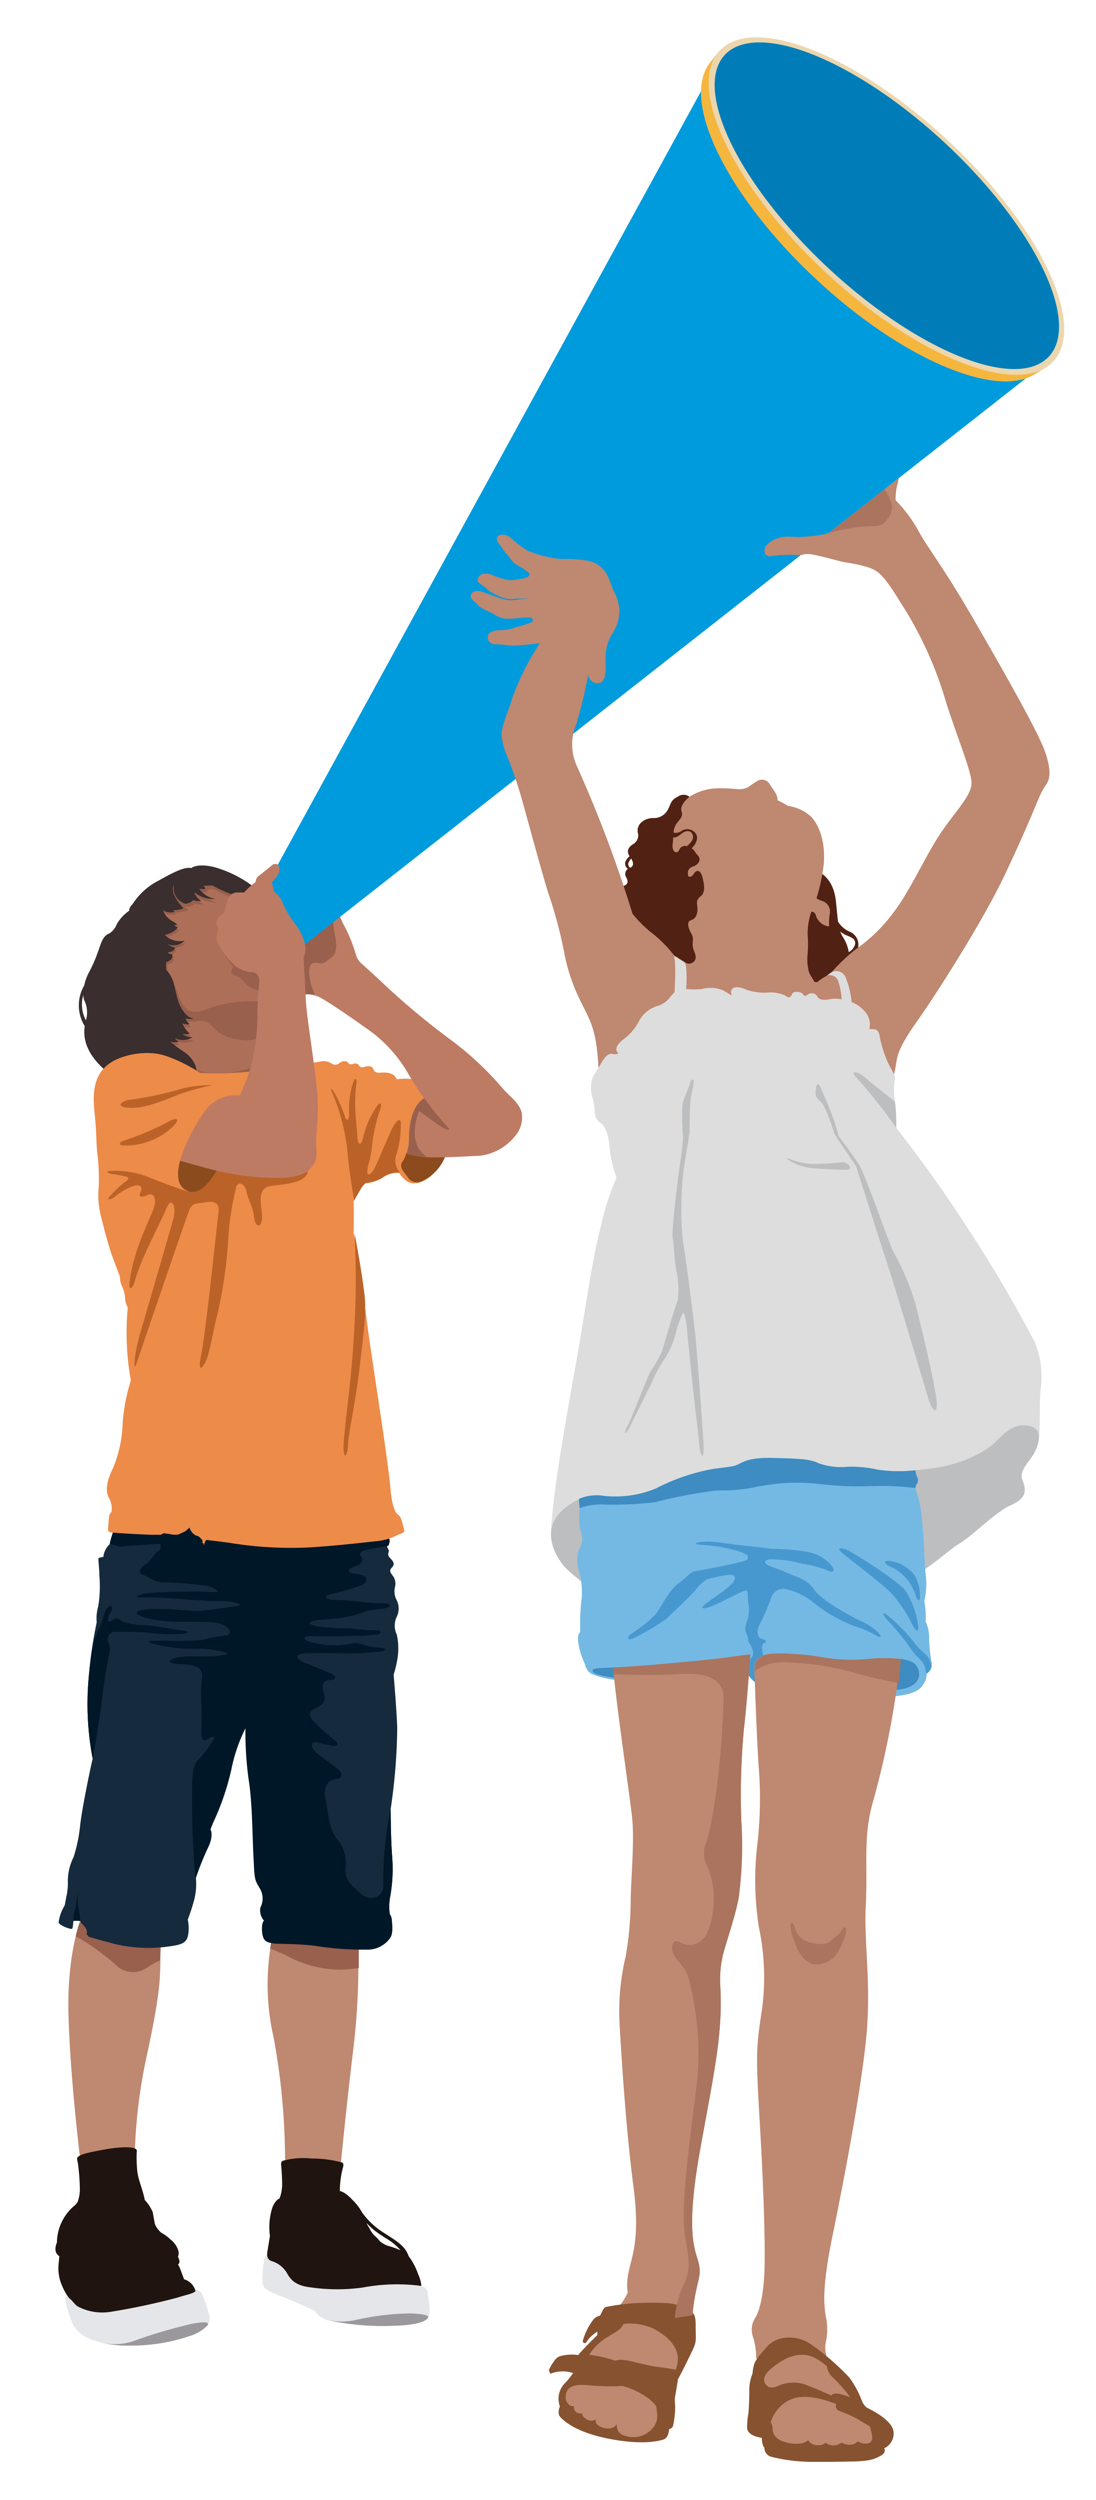 <svg id="Layer_1" data-name="Layer 1" xmlns="http://www.w3.org/2000/svg" viewBox="0 0 149.02 339.91"><defs><style>.cls-1{fill:#001728;}.cls-2{fill:#e4e6e9;}.cls-3{fill:#9a989d;}.cls-4{fill:#bf8870;}.cls-5{fill:#1f140f;}.cls-6{fill:#99604d;}.cls-7{fill:#162a3d;}.cls-8{fill:#ae6f58;}.cls-9{fill:#3a2e2e;}.cls-10{fill:#ed8b49;}.cls-11{fill:#8c4b1d;}.cls-12{fill:#be7b64;}.cls-13{fill:#009bdd;}.cls-14{fill:#512113;}.cls-15{fill:#ddd;}.cls-16{fill:#bdbebf;}.cls-17{fill:#74b9e4;}.cls-18{fill:none;stroke:#1f140f;stroke-miterlimit:10;stroke-width:0.14px;}.cls-19{fill:#3e8cc1;}.cls-20{fill:#f5b63e;}.cls-21{fill:#ecd6ad;}.cls-22{fill:#007db9;}.cls-23{fill:#4898d0;}.cls-24{fill:#865230;}.cls-25{fill:#aa745e;}.cls-26{fill:#bb6228;}</style></defs><path class="cls-1" d="M9.78,261.19a3.23,3.23,0,0,1,1.22,0c.71.12.63-1.33.63-1.33l.62-4.44-.44-.26-1.75.87-.72,3.49Z"/><path class="cls-1" d="M9.78,261.19a3.23,3.23,0,0,1,1.22,0c.71.12.63-1.33.63-1.33l.62-4.44-.44-.26-1.75.87-.72,3.49Z"/><path class="cls-2" d="M36.51,306.46c-.22,0-.48.17-.62.9a15.16,15.16,0,0,0-.2,2.88c.09.65.21.84.89,1.23s1.63.68,3.08,1.3,3.2,1.44,3.2,1.44a2.51,2.51,0,0,0,1.57,1.16,35.14,35.14,0,0,0,8.91.81c4.57-.12,5-.95,5.08-1.7a16,16,0,0,0-.26-2.61,1,1,0,0,0-.87-1.05c-.52-.16-9.43-2.42-9.43-2.42l-5.76-1.57Z"/><path class="cls-2" d="M9.08,311.56A3.24,3.24,0,0,0,9,313.28a17.2,17.2,0,0,0,1,2.91A5,5,0,0,0,13,318.25a13.16,13.16,0,0,0,4.84.64,24.58,24.58,0,0,0,8-1.31c2.11-.85,2.86-1.58,2.65-2.66a16.35,16.35,0,0,0-.93-2.8c-.28-.71-.62-.87-1.23-.77s-8.4.1-8.4.1Z"/><path class="cls-3" d="M58.16,315.17l0,0c.27-.38-.47-.59-2.44-.65a35.25,35.25,0,0,0-7.25.87,8.81,8.81,0,0,1-4.29-.07,1.23,1.23,0,0,0,.23.08,35.14,35.14,0,0,0,8.91.81c3.13-.08,4.34-.5,4.8-1Z"/><path class="cls-3" d="M28.21,316.15c.32-.5-.46-.53-2.16-.21a69.37,69.37,0,0,0-7.32,2.13,8.22,8.22,0,0,1-4.6.5,15.84,15.84,0,0,0,3.7.32,24.58,24.58,0,0,0,8-1.31A5.58,5.58,0,0,0,28.21,316.15Z"/><path class="cls-4" d="M46.35,294.09s.79-8.14,1.71-15.68a97.18,97.18,0,0,0,.63-14.22S38,257.47,37,263.54a32,32,0,0,0,.18,13.35,92.48,92.48,0,0,1,1.58,17Z"/><path class="cls-4" d="M10.92,293.68s-1.39-11.19-1.61-19.87,1.84-13.31,1.84-13.31L22,262.91s-.18,1.65-.2,4.07-.23,5.06-1.82,12.4a71.81,71.81,0,0,0-1.65,13.22Z"/><path class="cls-5" d="M56.85,309.18a8.64,8.64,0,0,0-1.29-2.45c-.43-1.26-1.38-1.89-2.9-2.87l-.58-.37a10.58,10.58,0,0,1-2.82-2.65,7.38,7.38,0,0,0-1.35-1.77c-1.06-1.14-1.7-1.19-1.7-1.19a12.26,12.26,0,0,1,.4-3.11c.09-.3.15-.66-.1-.77a15.41,15.41,0,0,0-4.15-.54,10.52,10.52,0,0,0-3.91.31c-.21.1-.26.33-.22.64s.12,1.54.13,2.27a5.7,5.7,0,0,1-.35,2.21s-.62.21-1,1.3a8.89,8.89,0,0,0-.31,3.81l-.35,2.15c-.08.56,0,1,.53,1.24A3.65,3.65,0,0,1,39,309c.58,1.1,1.37,1.79,3.42,2a25.14,25.14,0,0,0,6.88,0,25.37,25.37,0,0,1,8-.22A5.08,5.08,0,0,0,56.85,309.18Zm-5.19-4.47a6.67,6.67,0,0,0-.8-.83,3.18,3.18,0,0,1-.63-.95,5.48,5.48,0,0,1-.41-.71,10.78,10.78,0,0,0,2,1.66l.58.38a7.85,7.85,0,0,1,2.07,1.68,11.83,11.83,0,0,0-1.67-.6A3.17,3.17,0,0,1,51.66,304.71Z"/><path class="cls-5" d="M19.68,299.09c-.19-1.17-.88-2.73-1-3.81a16.74,16.74,0,0,1-.08-2.85c.06-.75-2.66-.54-4.82-.12s-2.73.57-3.19.93c-.19.14-.08.44,0,.9s.24,1.9.26,3.24a5,5,0,0,1-.3,2l-.26.35a6.64,6.64,0,0,0-2.55,5.16s-.63,1.27.33,1.84l-.09.95a5.86,5.86,0,0,0,.47,3.1,6.78,6.78,0,0,0,1,1.71c.39.27.61.71,1.1,1.07a7.16,7.16,0,0,0,4.45.75,91.8,91.8,0,0,0,9.12-1.94c1.31-.42,2.21-.56,2.46-.89a2.23,2.23,0,0,0-1.55-1.6s-.55-1.48-.63-1.66a1.5,1.5,0,0,0-.21-.35s.47-.19,0-1.07c0,0,.12-.1.1-.64a3,3,0,0,0-1.09-1.68,5.62,5.62,0,0,0-1.27-.93,3.28,3.28,0,0,1-.86-1.15s-.22-1.08-.29-1.62A5.8,5.8,0,0,0,19.68,299.09Z"/><path class="cls-6" d="M41.2,261.09l-1.57.35-1.91.45a3.21,3.21,0,0,0-.76,1.65c-.09.48-.16.94-.23,1.38a25.57,25.57,0,0,1,3.05,1.38A15.89,15.89,0,0,0,46,267.79c1,0,2.09-.15,2.78-.22,0-2.09,0-3.38,0-3.38S44.58,261.59,41.2,261.09Z"/><path class="cls-6" d="M21.75,266.54c0-1.71.14-3,.18-3.42l-.36-.3-7.23-1.61-3.5.13c-.16.45-.35,1.1-.55,1.91.45.24,1.09.62,1.94,1.18a33.26,33.26,0,0,1,3.85,3,3.32,3.32,0,0,0,3.77.18A10.33,10.33,0,0,1,21.75,266.54Z"/><path class="cls-7" d="M12.6,239.09a39.64,39.64,0,0,1-.57-10.7,61.39,61.39,0,0,1,1.12-7.85,5.63,5.63,0,0,1,.2-2.12,17.14,17.14,0,0,0,.16-4.24c0-.72-.15-2.09-.13-2.27s.67-.23.67-.23a2.82,2.82,0,0,1,.89-1.77,15.33,15.33,0,0,1,.48-1.7C15.62,207.74,18,207,18,207l22.47-.16,12.25,1.82a1.64,1.64,0,0,1,.06,1c-.16.54-.19.61,0,.94s0,.45,0,.69.1.37.44.73.44.72.06,1.1-.22.67.09,1.06a1.81,1.81,0,0,1,.34,1.56,2.5,2.5,0,0,0,.18,1.72,2.56,2.56,0,0,1,.06,2.34,2.77,2.77,0,0,0,0,2.42,8.72,8.72,0,0,1,.06,3.46,14.2,14.2,0,0,1-.49,2s.41,4.71.49,7.26a79.18,79.18,0,0,1-.89,11s0,4,.21,6.55a21.45,21.45,0,0,1-.34,5.7,8.08,8.08,0,0,0,0,2,1.89,1.89,0,0,1,.29.88c0,.55.22,1.81-.28,2.44a3.75,3.75,0,0,1-3.09,1.51,41.3,41.3,0,0,1-7.06-.53c-2.8-.35-4.79-.22-5.6-.32s-1.23-.24-1.43-1-.13-1.92.17-2.08a2.14,2.14,0,0,1-.5-1.79,2.64,2.64,0,0,0-.13-2.69c-.72-1.22-.66-1.22-.81-4.29s-.15-7.35-.66-10.46a46.27,46.27,0,0,1-.43-7.05,22.19,22.19,0,0,0-2,5.78,35.29,35.29,0,0,1-2.46,7.19c-.26.61-.37.94-.37.94s.49.82-.34,2.48a38.67,38.67,0,0,0-1.65,4.12,8.77,8.77,0,0,1-.29,3.17,26,26,0,0,1-.82,2.49,5.68,5.68,0,0,1,.09,1.83c-.14.87-.29,1.47-2.07,1.73a20.1,20.1,0,0,1-7.87-.23c-3.07-.81-3.61-1-3.61-1l-.3-.36a.8.8,0,0,0,0-.55,1.76,1.76,0,0,0-.47-.7c-.29-.31-.36-.33-.39-.69s-.14-1-.14-1l0-.31a4.23,4.23,0,0,1,.17-3,10.3,10.3,0,0,0-.64,2.3c-.07.9-.29,1.08-.3,1.61a9.2,9.2,0,0,1-.13,1.47c-.06.22-.18.18-.52.09a4.06,4.06,0,0,1-1.2-.56c-.18-.18-.21-.2-.12-.62a5.82,5.82,0,0,1,.76-1.93s.14-.68.22-1.17a8,8,0,0,0,.21-2.24,7.37,7.37,0,0,1,.78-3.16,20.68,20.68,0,0,0,.9-4.36C11.16,245.85,12.23,240.65,12.6,239.09Z"/><path class="cls-1" d="M53,263.54c.5-.63.32-1.89.28-2.44a1.89,1.89,0,0,0-.29-.88,8.08,8.08,0,0,1,0-2,21.45,21.45,0,0,0,.34-5.7c-.21-2.54-.21-6.55-.21-6.55a46.54,46.54,0,0,0-1,10.11c.13,2.05-1.92,2.43-3,1.41s-2.23-1.67-2.14-3.42a5,5,0,0,0-1.12-4c-1.07-1.32-1.15-3.12-1.58-5.34s.6-2.78,1.46-2.87.89-.77.21-1.33-2-1.54-2.87-2.18-.94-1.75.09-1.45,1.33.25,2,.43,1.11-.22.25-.82a24.05,24.05,0,0,1-2.48-2.18c-.85-.81-1.24-1.5-.08-2.05s1.48-1.08,1.17-2.1-.19-1.72.76-1.75,1.11-.54.15-.93-2.43-1.07-3.31-1.36-2.25-1.27,0-1.35,2.63-.06,5,0a42.31,42.31,0,0,0,5.31-.28c.48-.09.76-.42-.26-.51a6.48,6.48,0,0,1-2.17-.37,3.46,3.46,0,0,0-2.11-.11,11.13,11.13,0,0,1-4.22-.07c-2.18-.37-2.1-1-1.07-1s2,0,3.14,0,4.78-.07,5.77-.18,1-.67,0-.63a27.89,27.89,0,0,1-3.29-.26,32.7,32.7,0,0,1-4.81-.3c-1.15-.33-1.37-.7,1.26-.92a18.78,18.78,0,0,0,4.47-.7,8.7,8.7,0,0,1,2.37-.63c1.07-.11,2.07-.22,2-.56s-.92-.29-2.1-.33-3.85-.44-5.07-.41-2.52-.48-.52-.88a27.73,27.73,0,0,0,3.66-1.08c1-.29,1.26-1.37-.29-1.55s-1.74-.55-.41-1.07,1-1,.74-1.45.26-.7,1-.85l2.63-.48.19-.06a3,3,0,0,1,.1-.36,1.27,1.27,0,0,0,0-.54L52,209l-8.31-1.77-3.19-.47L18,207s-2.42.79-2.62,1.26a13.53,13.53,0,0,0-.47,1.64l1.26.36a9.49,9.49,0,0,0,1.22-.11l4.4-.26s.26.7-.3,1-.85,1.26-1.63,1.74-1.18,1.22-.4,1.48,1.48,1,2.59,1a59.79,59.79,0,0,1,6.1.48c.74.19,2.48,1,.63.85s-7.55,0-8.62.15-2.7.63-.26.59,7.66.52,9.8.49,3.77.51,2.37.7-3.4.52-4.77.63-4.48-.41-7.07-.22-2,.92.82,1.44,6.65.07,8.5.44,2.24,1.67,1,1.7a23.6,23.6,0,0,0-3.08.61,48.49,48.49,0,0,1-5.21.08c-1,0-3.84,0-.3.68s4.79.31,6.16.46,3.15.53,2.74.72a12,12,0,0,1-3.08.27c-1.56,0-2.63,0-3.39.11s-2.2.69-.61.88,3.95-.05,3.68,1.95.07,4.91-.07,6.77.41,1.93.9,1.52,1.24-.42.55.41A17.42,17.42,0,0,1,27,239.22c-1,.89-.89,3-.89,6.62s.44,9.52.44,9.52a38.67,38.67,0,0,1,1.65-4.12c.83-1.66.34-2.48.34-2.48s.11-.33.37-.94a35.29,35.29,0,0,0,2.46-7.19,22.19,22.19,0,0,1,2-5.78,47.76,47.76,0,0,0,.43,7.05c.51,3.11.5,7.4.66,10.46s.09,3.07.81,4.29a2.64,2.64,0,0,1,.13,2.69,2.14,2.14,0,0,0,.5,1.79c-.3.16-.37,1.34-.17,2.08s.63.88,1.43,1,2.8,0,5.6.32a41.3,41.3,0,0,0,7.06.53A3.75,3.75,0,0,0,53,263.54Z"/><path class="cls-1" d="M24.83,221.67c-.61,0-3.35-.63-5-.71a8.77,8.77,0,0,1-3.21-.53c-.59-.29-.74-.65-1.39-.12s-.74-.26-.19-1.12,0-1.13-.47-.56-.59,1.74-1,2.55A11.87,11.87,0,0,0,12.41,225c-.12,1-.26,2.1-.38,3.42a39.64,39.64,0,0,0,.57,10.7s1-5.57,1.25-7.92.72-4.87.91-5.9.27-1.39,0-2a1,1,0,0,1,1.11-1.43,38.06,38.06,0,0,1,4.08.09,25.86,25.86,0,0,0,4.9.16C26.05,222,25.44,221.71,24.83,221.67Z"/><path class="cls-8" d="M35,146.79l-7.67.45-3.65-2.81-3.25-3.54-1.6-6.08-.15-7.58,2.12-5.49s3.2-2.17,3.35-2.18L27,119l7.39,3L36,128.55l.43,7.08-.5,9.53Z"/><path class="cls-6" d="M25.56,123.67c.32.21-1.79.41-1.79.41l.13.24c-1.18.21-1.59-.26-1.59-.26a2.92,2.92,0,0,0,1.27,1.5,2.85,2.85,0,0,1,.69.46.71.71,0,0,1-.37.08s0,.19.29.25-.18.46-.51.67a3.76,3.76,0,0,1-1.11.42,2.91,2.91,0,0,0,2.71.78,2.09,2.09,0,0,1-2.33.47,2.69,2.69,0,0,0,1.05.51,1,1,0,0,1-.53.51,2.16,2.16,0,0,0-.47.15.58.58,0,0,0,.56.19s.36.71-.81,1.11l0,1a3.76,3.76,0,0,1,.84,1.33c.46,1.15.88,2.91,1.71,3.64s2,.45,3,0a17,17,0,0,1,6-1,3.25,3.25,0,0,0,1.52-.28c.56-.26.13,4.89.13,4.89a4.62,4.62,0,0,1-3.58.56,5,5,0,0,1-3.58-1.88,2.43,2.43,0,0,0-2.29-.57,3.07,3.07,0,0,1-1.09,0,1.62,1.62,0,0,0,.55.78,2.46,2.46,0,0,1-1-.09,4.88,4.88,0,0,0,1,1.39,2.06,2.06,0,0,1-1,0,2,2,0,0,0,1.41.49,2.55,2.55,0,0,1-2.44.1,1.26,1.26,0,0,0,.56.49,2.18,2.18,0,0,1-1.17,0,23.13,23.13,0,0,0,1.92,1.41,3.89,3.89,0,0,1,1.53,2,2.54,2.54,0,0,0,.7.27,10.44,10.44,0,0,0,3.13.15,14.09,14.09,0,0,0,3.58-.67c.8-.25.82.62.82.62l-4.66,1.51-4.16,0-4.53-1.45-2-6.36-2.1-11.26,5-8.51s3.83-.61,4.09-.64,1.84-.36,1.84-.36l4.09,1.75,0,1.87a8.78,8.78,0,0,1-.94-.28,16.09,16.09,0,0,1-2.47-1.14,2.74,2.74,0,0,0-.61,0c-.31,0-.39.13-.39.13s.15.25-.14.29a2.06,2.06,0,0,1-.7-.06,3.33,3.33,0,0,0,2.24,1.41,4.06,4.06,0,0,1-2.87-.91c.06.62.9,1.15.9,1.15a1.84,1.84,0,0,1-1.13-.1.76.76,0,0,1-.46.37c-.3,0-.48.21-.91,0A2.06,2.06,0,0,0,25.56,123.67Z"/><path class="cls-6" d="M30.55,129.87s.83,1.13,1,1.35.18.32,0,.58-.15.61.33.79a2.67,2.67,0,0,1,1.32.92,3.46,3.46,0,0,0,2.24,1.21c.84,0,.73-1.48.73-1.48s.12-3-2-3.6L32,129.08Z"/><path class="cls-9" d="M34.21,120.36a15.86,15.86,0,0,0-5.06-2.47c-2.36-.58-3.15.13-3.15.13-.65-.13-1.57.07-4.39,1.68a9,9,0,0,0-3.55,3.17c-.65.69-.47.93-.47.93a5.58,5.58,0,0,0-1.72,1.86,2.49,2.49,0,0,1-1,1.24c-1,.38-1.17,1.54-1.62,2.7A19.19,19.19,0,0,1,12,132.38a6.87,6.87,0,0,0-.55,1.59,5.38,5.38,0,0,0,.07,5.54c-.21,1.44,0,3.68,3.05,6.23l2.91,1.08,9.15-.95c.28-.83-.53-2.16-1.56-2.83a22,22,0,0,1-1.92-1.42,2.24,2.24,0,0,0,1.17,0,1.32,1.32,0,0,1-.56-.5,2.5,2.5,0,0,0,2.43-.1,2,2,0,0,1-1.4-.48,2,2,0,0,0,1,0,4.88,4.88,0,0,1-1-1.39,2.28,2.28,0,0,0,1,.09,1.62,1.62,0,0,1-.55-.78,2,2,0,0,0,1.09,0,1.47,1.47,0,0,1-.87-.39c-1.29-1.15-1.45-2.9-1.81-4.25a4.38,4.38,0,0,0-1.07-2l0-1c1.17-.4.81-1.1.81-1.1a.57.57,0,0,1-.56-.2,2.16,2.16,0,0,1,.47-.15c.35-.08.53-.51.53-.51a2.69,2.69,0,0,1-1.05-.51,2.09,2.09,0,0,0,2.33-.47,2.91,2.91,0,0,1-2.71-.77,3.93,3.93,0,0,0,1.11-.43c.33-.21.79-.61.51-.67s-.29-.24-.29-.24a.78.78,0,0,0,.37-.09,3.25,3.25,0,0,0-.69-.46,2.92,2.92,0,0,1-1.27-1.5s.41.48,1.59.27l-.13-.25a3.56,3.56,0,0,0,1.36-.25s-2-2-1.31-3.18a2.2,2.2,0,0,0,1.2,2.42c.43.24.61.08.91,0a.76.76,0,0,0,.46-.36,2,2,0,0,0,1.13.09s-.84-.53-.9-1.15a4.06,4.06,0,0,0,2.87.91,3.33,3.33,0,0,1-2.24-1.41,2.24,2.24,0,0,0,.7.07c.29,0-.11-.48-.11-.48a2.19,2.19,0,0,0,.63,0,2.79,2.79,0,0,1,.62,0,16.09,16.09,0,0,0,2.47,1.14,9,9,0,0,0,2.45.52l.62-1,.23-.22A1.78,1.78,0,0,0,34.21,120.36ZM11.32,135.28a2.35,2.35,0,0,0,.12.68,3.73,3.73,0,0,1,.24,2.75l0,0A4.62,4.62,0,0,1,11.32,135.28Z"/><path class="cls-10" d="M56.28,146.75a6.81,6.81,0,0,0-2.33,0c-.28-.77-1.11-1-2.07-.92s-1-.23-1.14-.53-.54-.46-1.17-.26-.68-.11-.84-.29a.59.59,0,0,0-.71-.1,1,1,0,0,1-.58,0c-.15-.47-.86-.49-1.31-.11a.83.83,0,0,1-1.12,0,2,2,0,0,0-1.5-.21c-.81.11-3,.59-3,.59s-4.15.58-6.66.82a48.18,48.18,0,0,1-6.64.13,20.46,20.46,0,0,0-4.74-2.34c-2.71-.9-6.72-.06-8.32,1.68s-1.5,4-1.27,6.29.21,3.72.32,5a29.82,29.82,0,0,1,.23,4.74,11.5,11.5,0,0,0,.27,4c.33,1.32,1,4,1.53,5.45s1.07,2.86,1.07,2.86a3.21,3.21,0,0,0,.24,1.22,4.52,4.52,0,0,1,.46,1.6,3,3,0,0,0,.37,1.39,36.7,36.7,0,0,0,.42,9.92,25.56,25.56,0,0,0-1.11,5.75,17.37,17.37,0,0,1-1.29,6.12c-.88,1.74-1.12,3.15-.57,4.1a3,3,0,0,1,.34,1.92.86.86,0,0,0-.33.65c-.06.49-.13,1.42-.14,1.7s.13.32.29.39,2.94.25,5.63.35H21c.07,0,.09,0,.18,0a.51.51,0,0,1,.2,0l.24,0a.6.6,0,0,0,.23,0,1.13,1.13,0,0,1,.2-.09.31.31,0,0,0,.12-.12s.77.07,1,.13a2.4,2.4,0,0,0,.5.07c.22,0,.21,0,.41,0s.55-.22.76-.3.46-.24.46-.24l.46-.43a1.87,1.87,0,0,0,.74,1c.3.18.41.1.57.25l.13.11h0s.13.17.22.24a.32.32,0,0,1,.11.31.29.29,0,0,0,0,.19.3.3,0,0,1,.19.15c0,.11.08.24.08.24l0,0a.58.58,0,0,1,0-.33.9.9,0,0,0,.09-.25,1.4,1.4,0,0,1,.15-.23c1,.11,2,.24,3.14.39a51.17,51.17,0,0,0,11.17.61c3.75-.24,7.46-.69,8.82-.83a7.6,7.6,0,0,0,2.78-.79c.56-.29,1.11-.31,1-.72a12.44,12.44,0,0,0-.39-1.47,1.41,1.41,0,0,0-.54-.7s-.67-.49-.92-3.35-1.07-8.25-2-14.46-1.09-7.27-1.62-11.68-1.4-8.68-1.4-8.68.05-2.39,0-4.36c0,0,.55-1,.92-1.61a3.85,3.85,0,0,1,.66-.81,5.75,5.75,0,0,0,2.27-.71,3.42,3.42,0,0,1,2.37-.7,3.74,3.74,0,0,0,1,1.09c.68.46,1.93.54,3.48-.87a6.22,6.22,0,0,0,1.89-3l-1.39-5.77Z"/><path class="cls-11" d="M60.78,156.62l-3-.53s-2.39.15-2.56.73a3.27,3.27,0,0,1-.52,1.14c-.5.79.3,1.44.74,2.09a1.47,1.47,0,0,0,1.82.57,4.62,4.62,0,0,0,1.59-1,6.22,6.22,0,0,0,1.89-3Z"/><path class="cls-12" d="M55.26,156.82a5.75,5.75,0,0,0,.33-2c0-1.24.17-4.32,2.07-5.52a43.89,43.89,0,0,1-2.37-3.7,18.93,18.93,0,0,0-5.66-5.92c-2.36-1.7-5.05-3.5-6-4a3.91,3.91,0,0,0-2.74-.4c-1,.13-2.56-5.69-2.56-5.69l2-3.47,5.7-2.09s.34,1,.57,1.43a21.6,21.6,0,0,1,1.82,4.41,2.47,2.47,0,0,0,.75,1.14c.39.34,2,1.81,3.32,3.06a104.8,104.8,0,0,0,8.54,7.11A42.79,42.79,0,0,1,68.37,148c1,1.13,2.14,1.84,2.55,3.2a3.84,3.84,0,0,1-.77,3.11,7.26,7.26,0,0,1-4.82,2.81c-2.28.12-4.09.23-6.32.23A13.41,13.41,0,0,1,55.26,156.82Z"/><path class="cls-6" d="M45.56,127.21a21.43,21.43,0,0,1-.33-2.63l-3.42,1-.38.14-2.17,2.35-.52.88.09,2.1c.54,1.71,1.46,4.28,2.11,4.2a4.79,4.79,0,0,1,1.89,0h0a8.66,8.66,0,0,1-.78-2.78c-.11-1.42.44-1.71,1.21-1.53s1.2-.33,1.86-.81S45.82,128.52,45.56,127.21Z"/><polygon class="cls-13" points="41.4 128.45 140.69 50.49 138.41 48.99 121.56 25.93 95.72 11.67 36.42 120.03 36.93 125.92 39.48 128.93 41.4 128.45"/><path class="cls-14" d="M98.71,120.09c-.06-.37-4-8-4-8l-1-3.79a1.3,1.3,0,0,0-1.53,0c-1,.51-.93.91-1.3,1.63a2.14,2.14,0,0,1-2.16,1.28c-1.37.09-2.33,1.06-1.94,2.24a1.39,1.39,0,0,1-.72,1.33c-.8.5-.82,1.1-.45,1.64a1.59,1.59,0,0,0-.51.6.85.85,0,0,0,.28,1.11.83.83,0,0,0-.23,1.15c.21.45.45,1-.7,1.27s-1.17,7-1.17,7l5.78,3.8.22.15s4.11,1,4.47,1a44.32,44.32,0,0,0,5.32-4C99.17,128.16,98.78,120.45,98.71,120.09Zm-13.2-2.92a1.45,1.45,0,0,1,.31-.44c.31.5.4,1-.13,1.25A.6.6,0,0,1,85.51,117.17Z"/><path class="cls-14" d="M115.46,126.64a3.52,3.52,0,0,1-1.52-1.35c-.09-.69-.15-1.57-.3-2.88-.35-3.06-2.21-3.8-2.21-3.8l-3.22,1.79-2.3,5.4.29,7.51c.29,7.5,4.43,2.55,4.43,2.55s4.23-3.59,4.63-4.4a2.84,2.84,0,0,0,.21-1.22h0A1.92,1.92,0,0,0,115.46,126.64Zm.81,1.71a1.7,1.7,0,0,1-.87,1.09,5.33,5.33,0,0,0-.71-1.92,4.59,4.59,0,0,1-.45-.88,3.49,3.49,0,0,0,.88.53C115.87,127.48,116.34,127.67,116.27,128.35Z"/><path class="cls-4" d="M121.54,146.18s.18-.75.36-1.92.74-2.53,2.92-5.6,8.75-13.25,11.84-19.81,4.19-9.46,4.61-10.39a9.26,9.26,0,0,1,1-1.83c.44-.67.76-1.83-.24-4.59s-5.61-10.85-9.65-17.84S126,74.26,125,72.4A18.94,18.94,0,0,0,121.77,68a9.88,9.88,0,0,1,.17-1.84A10.76,10.76,0,0,0,122.2,65l-9.57,7.51A21.27,21.27,0,0,1,109,73c-1.43.06-2.08-.24-3.39.23s-1.92,1.4-1.58,2a.67.67,0,0,0,.81.38l1.22-.15a2.53,2.53,0,0,0,.54,0,8.05,8.05,0,0,1,1.53,0,3,3,0,0,0,1.21-.1,3.68,3.68,0,0,1,1.36.08c.72.1,2.74.68,4.12,1a21,21,0,0,1,3.34.72c1.06.46,1.73.55,4.25,4.7a51.11,51.11,0,0,1,6.26,13.74c1.73,5.32,3.27,8.92,3.42,10.69s-2.21,4-4.27,7.1-4,7.58-6.29,10.61a22.23,22.23,0,0,1-5.26,5.12,26.57,26.57,0,0,0-3.29,3.15l-.46.34a6.29,6.29,0,0,0-1.39.91l-.36,0s-.57-.92-.74-1.25a6.47,6.47,0,0,1-.22-2.56,17.32,17.32,0,0,0,0-2.7,9.43,9.43,0,0,1,.5-3.05s.51-.08.63.55a2.17,2.17,0,0,0,1.79,1.45,8.37,8.37,0,0,1,.1-1.78,1.51,1.51,0,0,0-1-1.68,2.52,2.52,0,0,1-.81-.38,24.82,24.82,0,0,0,1-4.79c.19-3-.66-5.22-1.81-6.37a5.86,5.86,0,0,0-3.07-1.39,13.57,13.57,0,0,0-1.42-.77c.08-.77-.72-1.57-1.07-2.2a1.22,1.22,0,0,0-1.6-.47,15,15,0,0,0-1.37.92,3,3,0,0,1-1.26.25,23,23,0,0,0-3.09-.12,7.47,7.47,0,0,0-3.6,1.15s-1.35,1.07-1.07,1.93-.26,1.06-.74,1.82-.32,1.67-.46,2.66.53,1.54.9.79,1.07-.56,1.62-.23.42.51.9,1,.22,1.22-.71,1.53-.58,1.31-.58,1.31.37.26.75-.35.91-.51,1.16.45.44,2.06-.21,2.6-.54.74-.47,1.57-.24,1.52-.83,1.68-.53.85,0,1.82-.12,1.24.41,2.46-.21,1.55-.58,1.64a1,1,0,0,1-.75-.24l-1.42-.89a17.46,17.46,0,0,0-3.29-3.25A17.83,17.83,0,0,1,86,124.23a172.8,172.8,0,0,0-7.53-20,7.13,7.13,0,0,1-.11-5.81,60.06,60.06,0,0,0,1.61-6.69,1.35,1.35,0,0,0,1.15,1.17c.6,0,1-.23,1.16-1.18s0-1.86.08-2.73a6.13,6.13,0,0,1,.77-2.65,5.84,5.84,0,0,0,1.08-3.58,6.33,6.33,0,0,0-.86-2.57A15.77,15.77,0,0,0,82.47,78a3.79,3.79,0,0,0-2.78-1.8A17.77,17.77,0,0,0,76.36,76a11.86,11.86,0,0,1-2.17-.35,15.93,15.93,0,0,1-2.43-.77,14.45,14.45,0,0,1-2.32-1.77c-1-.73-1.62-.29-1.62-.29a.55.55,0,0,0-.17.79,3,3,0,0,0,.38.55c.16.2.24.35.54.78s.59.63.82,1a3.11,3.11,0,0,0,1.13,1,10.77,10.77,0,0,1,1.37.92.38.38,0,0,1-.15.58,3.27,3.27,0,0,1-1,.28c-.59.11-1.45.18-1.45.18s-.66-.14-1.3-.33a12.16,12.16,0,0,1-1.19-.44c-.94-.32-1.65-.07-1.8.52a.57.57,0,0,0,.26.7l.7.5s.31.3.6.53a12.61,12.61,0,0,0,1.8.88,3.12,3.12,0,0,0,1.55.15l2.25-.08s-.79.07-1.33.15a10.6,10.6,0,0,1-1.74.11,5.9,5.9,0,0,1-1.15-.28c-.53-.17-1.37-.48-2.14-.77-1-.37-1.64-.17-1.76.35a.59.59,0,0,0,.25.7c.25.25.61.54.61.54s.06.18.5.47,1.39.65,1.92,1a3.19,3.19,0,0,0,1.24.49c.29,0,.83.06,1.38,0s1.52-.15,2-.15.63.43.36.64a8.29,8.29,0,0,1-1.39.48c-.42.16-.48.09-1.27.4a8.35,8.35,0,0,1-2.06.23c-.82.12-1.28.43-1.26,1a1,1,0,0,0,1.05.91c.54,0,.89,0,1.46.11a8.53,8.53,0,0,0,2.08,0c1-.08,2.5-.26,2.5-.26a35,35,0,0,0-3.74,7.39c-.49,1.82-1.58,3.93-1.47,5.27a9.72,9.72,0,0,0,.76,2.7A57.49,57.49,0,0,1,71.05,109c.76,2.72,2.41,8.83,3.42,12.18a60.83,60.83,0,0,1,2.18,8,25.25,25.25,0,0,0,2.47,7.29c1.23,2.55,2,3.52,2.28,9.13s9.72-.53,9.72-.53l16.41-1.76Z"/><path class="cls-14" d="M91.15,113a1.27,1.27,0,0,0,1.46,0,1.41,1.41,0,0,1,2.09.5c.31.72-.37,1.84-1.3,2.26s-.49-.39-.49-.39,1.37-.81,1.32-1.6-.78-1-1.43-.52-1,.81-1.71.47S91.15,113,91.15,113Z"/><path class="cls-15" d="M141.18,196c.33-1.21.08-5.6.35-7.5a12.14,12.14,0,0,0-.82-6,173.58,173.58,0,0,0-8.81-15c-4.78-7.55-10.05-14.18-10.05-14.18a23.69,23.69,0,0,0-.16-3.5,9.52,9.52,0,0,1,0-3.14c.1-.47-.58-1.37-1-2.3a16.67,16.67,0,0,1-1.08-3.47c-.16-1.06-.62-1-1.41-1a2.63,2.63,0,0,0-.71-2.5,4.55,4.55,0,0,0-1.7-1.17,11.33,11.33,0,0,0-.77-3.24,1.36,1.36,0,0,0-2.13-.7l-.46.34a1.21,1.21,0,0,1,1.57.83,9.4,9.4,0,0,1,.43,2.39,4.13,4.13,0,0,0-1.67,0c-.91.18-1.46,0-1.64-.4a.89.89,0,0,0-1.3-.24c-.23.19-.51.25-.64-.06s-1.33-.52-1.5,0-.53.51-.91.19a4.84,4.84,0,0,0-2.5-.4,7.56,7.56,0,0,1-2.88-.43c-.74-.33-1.5-.44-1.83-.09s-.06.93-.06.93-.34-.22-1.17-.72a4.57,4.57,0,0,0-2.9-.18,10.55,10.55,0,0,1-2.13,0s.22-3.26-.24-3.63l-1.47-.91s.4.2.12,5a6.4,6.4,0,0,0-.73.82,3.37,3.37,0,0,1-1.48,1,4.17,4.17,0,0,0-2.57,2,7.26,7.26,0,0,1-2.31,2.67c-1.21,1.06-.8,1.61-.52,1.78a1.06,1.06,0,0,1-.78.1c-.46-.11-.87.18-1.26.75s-1,1.71-1.4,2.29A4.08,4.08,0,0,0,80.5,149a11.37,11.37,0,0,1,.38,2.18,1.64,1.64,0,0,0,.64,1.39c.46.34,1,.78,1.3,2.78a18,18,0,0,0,1,4.77,36,36,0,0,0-2.15,6.71c-1.32,5.14-2,11-3.63,20.06s-2.93,16.79-3.13,21.59l17.09.65s40.78-4.8,42.14-6.93a19.94,19.94,0,0,1,4.2-4.22Z"/><path class="cls-16" d="M124.46,199.88c.84-.07,1.7-.17,2.59-.3,2.92-.4,6.57-1.75,8.44-3.68s3-2.37,4.56-2,1.39,1.88.74,3.32-2.31,2.62-1.77,4,.6,2.45-1.55,3.4-5,4-7.12,5.3-5.45,5-10.95,6.32S86.77,218,86.77,218L80.56,216a18.83,18.83,0,0,1-3.94-3.14c-2.44-3.19-2.2-6,.32-7.93a8.45,8.45,0,0,1,1.77-1.09l8.49,2,24-2.77Z"/><path class="cls-17" d="M124.46,199.88a19.83,19.83,0,0,1-5.16-.09,16.09,16.09,0,0,0-4.14-.38,9,9,0,0,1-4-.54c-1.05-.56-3.16-.58-5.82-.66s-3.78.25-4.67.71-.62.36-3.77.79a27.42,27.42,0,0,0-7.73,2.65,14.5,14.5,0,0,1-7.06,1,6.08,6.08,0,0,0-3.39.41,8.43,8.43,0,0,0,.1,1.16,14.57,14.57,0,0,0,0,2.78c.25.93.57,1.56.13,2.46a4.47,4.47,0,0,0-.36,2.94,10.83,10.83,0,0,1,.49,4.21,30.2,30.2,0,0,0-.19,4.59c-.63.34-.13,2.31.14,3.09a9.85,9.85,0,0,0,.5,1.22,1.89,1.89,0,0,0,1,1.4,12.19,12.19,0,0,0,3.77.82c2.67.33,16.07-.68,16.21-.72s1.2-.32,1.2-.32a4.09,4.09,0,0,0,2.56,2c1.68.31,15.29,1.43,17.31,1.22s3.4-.58,4-1.7a2.19,2.19,0,0,0,.41-1.36,1.43,1.43,0,0,0,.66-1.63,21.48,21.48,0,0,1-.32-3.31,5,5,0,0,0-.47-2.15,11.1,11.1,0,0,0-.19-2.8,9.79,9.79,0,0,0,.17-3.75c-.21-2.78-.18-4.46-.42-6.56a17.57,17.57,0,0,0-.9-4.84.84.84,0,0,1,.13-.69.9.9,0,0,0,.09-1A3,3,0,0,1,124.46,199.88Z"/><path class="cls-18" d="M118.28,329.9a.28.28,0,0,0,.19-.17,2.88,2.88,0,0,1,1.07,2"/><path class="cls-19" d="M122.5,225.55a5.39,5.39,0,0,1,1.6.44,1.91,1.91,0,0,1,.83,2c-.18,1-1.51,1.73-3.43,1.77S122.5,225.55,122.5,225.55Z"/><path class="cls-19" d="M83.35,226.71c-1.29.07-2.78,0-2.79.41s.8.58,1.58.75,2.13.32,2.13.32Z"/><path class="cls-20" d="M127.5,20.3C115.89,9.49,103.11,4.08,97.78,7.43l-.21-.22L96.43,8.67h0C92.59,13.88,98.94,26.79,111,38c11.56,10.76,24.27,16.17,29.64,12.91h0l1.63-1-.27-.22C146,44.55,139.61,31.58,127.5,20.3Z"/><ellipse class="cls-21" cx="120.52" cy="28.02" rx="12.23" ry="31" transform="translate(17.9 97.14) rotate(-47.05)"/><ellipse class="cls-22" cx="120.58" cy="27.97" rx="11.63" ry="30.1" transform="translate(17.95 97.17) rotate(-47.05)"/><path class="cls-23" d="M115.71,211c2.32,1.35,6.63,4.2,7.41,5.27a11.86,11.86,0,0,1,1.73,4.81c0,1-.29.66-.78-.12a17.4,17.4,0,0,0-3.13-4.61c-1.73-1.57-4.94-4-6.26-5.07S114.72,210.37,115.71,211Z"/><path class="cls-23" d="M121.32,213.11a6.36,6.36,0,0,1,3.18,3.81c.15.56.62,1.09.59.05a5.52,5.52,0,0,0-.77-2.86,5.2,5.2,0,0,0-3.1-1.86C120,212,120.11,212.69,121.32,213.11Z"/><path class="cls-16" d="M126.26,190.27s-4.32-14.5-5.71-18.74-4.16-13-4.16-13-2.86-4.16-2.93-4.39-1.14-3.69-1.88-4.37-.75-.84-.64-1.75.43-.64.64-.17,1.54,3.57,1.91,4.75.54,1.86.54,1.86,2.09,2.76,2.87,4.07,3.82,10,4.52,11.58a34.37,34.37,0,0,1,3.07,7.24c.92,3.59,2.66,11,2.85,13.1S126.7,191.73,126.26,190.27Z"/><path class="cls-16" d="M95.59,195.2s-.73-10.53-1-13.19-1.2-10-1.72-13.14a42.6,42.6,0,0,1,.21-10.73c.36-2.09.68-4.23.68-4.23s0-3.52.14-4.37.27-1.48.4-2.29-.4-.45-.45-.05-.89,2.07-1.07,3a34,34,0,0,0,.09,4.44c0,.32-.14,1.8-.32,2.92s-1.3,9.61-1.08,10.87.23,3.14.5,4.36a11.84,11.84,0,0,1,.18,4c-.23.36-2.16,7-2.16,7s-1,2-1.39,2.42-2.6,6.34-3.28,7.68-.13,1,.23.27l3.23-6.51a13.63,13.63,0,0,1,1.39-2.6,12.11,12.11,0,0,0,1.75-3.91,10.63,10.63,0,0,1,.95-2.61c.18-.27.45,1.31.49,1.76s.94,9.47,1.26,12,.45,4.22.54,4.8S95.89,199.36,95.59,195.2Z"/><path class="cls-16" d="M107.32,157.55a9.28,9.28,0,0,0,3.37.69,35.44,35.44,0,0,0,3.58-.2,1.12,1.12,0,0,1,1.09.31c.23.3.51.66-.33.68s-3.8-.12-5.1-.28a7.87,7.87,0,0,1-2.81-1.09C106.71,157.45,107.07,157.46,107.32,157.55Z"/><path class="cls-23" d="M117.06,220.39c-.94-.42-5.4-2.79-6.35-4.26s-2.65-1.81-3.59-2.26-2-.73-2.65-1.05-.59-.77.35-.83a16.82,16.82,0,0,1,4.19.59,19.23,19.23,0,0,1,3.34.83c.6.39,1.4.46.73-.52a5.38,5.38,0,0,0-3.41-1.92,29.17,29.17,0,0,0-4.85-.41s-2.3-.32-3.56-.42-4.15-.6-5.23-.56-2.51.35-.28.49a18.18,18.18,0,0,1,4,.66,5.75,5.75,0,0,1,1.85.7c.21.21,0,.62,0,.62-.94.49-6.59,1.47-7.15,1.57s-1.11.84-2.33,1.75-2.3,3.28-3,4.11A17.35,17.35,0,0,1,86,222c-1,.66-.6,1,0,.8a33.47,33.47,0,0,0,4.67-2.76c.25-.34,3.46-3.2,4-4a5.19,5.19,0,0,1,1.53-1.36s1.5-.38,2.76-.56,1.18.63.31,1.43S97,217.25,96,218s-.41.91,1.15.21,3-1.5,3.91-1.88.45.56.7,1.64a5.32,5.32,0,0,1-.25,2.61c-.14.56-.31.91-.07,1.36a4.13,4.13,0,0,1,.32,1.29,3.41,3.41,0,0,1,.66,1.5,1.36,1.36,0,0,1-.48.9l-1.12,1.68,0,.35.76-.2a4.37,4.37,0,0,0,2,1.8l.67-1.6s-.28-1.85-.46-2.58-.27-1.57.11-1.71.39-.38-.31-.56-.73-1.18-.28-2a32,32,0,0,0,1.57-3.63,1.7,1.7,0,0,1,2.16-1.08,9.08,9.08,0,0,1,3.84,2,20.13,20.13,0,0,0,5.37,3,14.25,14.25,0,0,1,2.86,1.25c.52.32.94.28.31-.38A7.51,7.51,0,0,0,117.06,220.39Z"/><path class="cls-19" d="M126,227.56s0,.08,0,.12A.55.55,0,0,0,126,227.56Z"/><path class="cls-23" d="M126.61,226.56a2.51,2.51,0,0,0-.27-1c-.45-.84-1.21-1.07-2-2.21a24,24,0,0,0-3.61-3.7c-.82-.65-.73-.13-.22.46a33.1,33.1,0,0,1,3,3.57,8.49,8.49,0,0,0,1.56,1.89,2.53,2.53,0,0,1,.82,1.95A1.33,1.33,0,0,0,126.61,226.56Z"/><path class="cls-4" d="M112.38,320.29a3.7,3.7,0,0,1-.09-1.88,8.18,8.18,0,0,0,0-3.45c-.28-1.55-.52-4,.87-10.82s3.73-18.76,4.56-26.55-.28-13.07,0-18.64-.4-9.24,1-14.08a120,120,0,0,0,3.71-19.32,22.15,22.15,0,0,0-3.92-.06,23,23,0,0,1-6.31-.11,36.36,36.36,0,0,0-6.63-.58c-2.46,0-3,1-3,2.07,0,0,.3,9.21.57,13.1a54.67,54.67,0,0,1-.13,10.46,41.67,41.67,0,0,0,.17,11.58,32.63,32.63,0,0,1,.32,11.88c-.74,4.83-.7,6-.18,14.95s.71,15.73.64,19.23-.59,5.85-1.2,6.93a3,3,0,0,0-.37,2.74,9.32,9.32,0,0,1,.42,2.94l1.36-.41,3.29-1.22s2.64.39,2.86.48Z"/><path class="cls-4" d="M94.16,314.75a24.48,24.48,0,0,1,.5-3.4c.43-2,.73-2.43.19-4.21s-1.52-4.5.35-14.92,3.06-15.46,2.75-22a14.35,14.35,0,0,1,.62-5.43c.69-2.33,1.4-4.46,1.85-6.67a53.23,53.23,0,0,0,.38-10.49,95.9,95.9,0,0,1,.35-12.61c.38-3.09.87-10.09.87-10.09-.56,0-1.58.18-3.68.45s-4.22.47-7.89.81-7.1.51-7.1.51c.62,6.48,2.26,17.23,2.59,20.35s-.09,7.39-.19,11.16a45,45,0,0,1-.67,7.74,32.52,32.52,0,0,0-.84,9.23c.45,7.7,1,15.24,1.91,22.28s-.28,9.39-.66,11.36a7.46,7.46,0,0,0-.14,2.87,8.3,8.3,0,0,1-1,1.64s5.8,2,6,2Z"/><path class="cls-24" d="M104.82,334a23.24,23.24,0,0,0,5.64.7c2.52,0,3.06,0,5.48-.05s3-.35,3.82-.79.46-1,.46-1a2.22,2.22,0,0,0,1.26-2.35c-.28-1.67-3.61-3.17-3.61-3.17a2.29,2.29,0,0,1-.67-.9,12.85,12.85,0,0,0-1.74-3.23,33.72,33.72,0,0,0-5.08-4.41c-2.15-1.55-4.85-1.14-6,.15s-1.71,1.93-1.88,2.63a5.84,5.84,0,0,0-.18,1.11,6,6,0,0,0-.44,2.32c0,1.56-.11,3-.11,3a11.72,11.72,0,0,0-.19,2c0,.78.81,1.25,2,1.42,0,0,0,1,.35,1.33A1.28,1.28,0,0,0,104.82,334Z"/><path class="cls-4" d="M104,324c-.4-.83.29-1.68,1.94-2.79s3.51-1.47,5.08-.52a8.6,8.6,0,0,1,1.4,1,2.47,2.47,0,0,0,.88,1.58,23.12,23.12,0,0,1,2.31,2.65,10.49,10.49,0,0,0-1.56-.48c-.48-.07-.91,0-1,.25,0,0-1.77-.79-3.37-1.43a5,5,0,0,0-4,.17C104.69,324.82,104.23,324.43,104,324Z"/><path class="cls-4" d="M118.28,329.9c-.26-.2-1-.59-1.64-1a18.06,18.06,0,0,0-2.56-1.14.7.7,0,0,1-.38-.92c-2.27-.89-5-1.52-6.83-.28a4.94,4.94,0,0,0-2.08,2.77,1.53,1.53,0,0,1,.25.86c0,.55.25,1.68,2.49,2,1.88.25,2.35-.46,2.35-.46a1.33,1.33,0,0,0,1.14.69c.91.11,1.21-.33,1.21-.33a1.75,1.75,0,0,0,2.17,0s1.42.75,2.23-.19a1.74,1.74,0,0,0,1.18.31.76.76,0,0,0,.78-.89A7.79,7.79,0,0,0,118.28,329.9Z"/><path class="cls-24" d="M79.68,318.5A4.65,4.65,0,0,1,81.22,317l0,.46s-2.18,2.13-2.6,2.72a6.12,6.12,0,0,0-2.23.09,1.48,1.48,0,0,0-1,.67,6.75,6.75,0,0,0-.76,1.27c0,.13.2.51.2.51a4.53,4.53,0,0,1,3.1-.09s-.63.86-1,1.26a3,3,0,0,0-.8,3.27s-.44.93.07,1.47,2.09,2,6.34,2.88c4.58.93,6.84.4,7.59.18s.78-1,.86-1.46a.61.61,0,0,0,.54-.51A12.15,12.15,0,0,0,91.8,327a4.36,4.36,0,0,1,0-1.23s.31-1.75.38-2.31c0,0,.64-1.14,1.48-2.9s1-1.84.94-3.41.2-2.63-1-3.14-1.62-1-4.85-.94a29.83,29.83,0,0,0-6.36.57A.76.76,0,0,0,82,314l-.41.82a1.75,1.75,0,0,0-.87.48,8.69,8.69,0,0,0-1.48,2.94C79.17,318.5,79.57,318.65,79.68,318.5Z"/><path class="cls-4" d="M77.35,324.73c.3-.25.86-.65,2.93-.42a28.53,28.53,0,0,0,4.33.06,11.1,11.1,0,0,1,3.61,1.74,6.77,6.77,0,0,1,1,1s.12.78.15,1.3a2.45,2.45,0,0,1-.7,1.79,3.43,3.43,0,0,1-3.68.95,1.39,1.39,0,0,1-1.11-1.61,1.16,1.16,0,0,1-1.06.61,2.23,2.23,0,0,1-1.52-.44.72.72,0,0,1-.28-.8,1.11,1.11,0,0,1-1.27,0c-.75-.44-.56-.83-.56-.83a1,1,0,0,1-.88-.17,1,1,0,0,1-.28-.78.79.79,0,0,1-.75-.29,1.24,1.24,0,0,1-.34-1.13A1.27,1.27,0,0,1,77.35,324.73Z"/><path class="cls-4" d="M80.11,320.15a7.31,7.31,0,0,1,2.15-2.21c1.42-.92,2.1-1.1,2.52-2a7.62,7.62,0,0,1,4.26.74c1.86,1.06,3.9,2.78,2.83,5.49,0,0-1.31-.24-2.37-.37s-2.1-.4-3.71-.78-2.15-.07-2.15-.07A16.41,16.41,0,0,0,80.11,320.15Z"/><path class="cls-25" d="M108.1,262.15a2.73,2.73,0,0,0,1.71,1.85c1.06.35,2.52.49,3.08-.07s1.21-.89,1.56-1.53.75-.39.54.43a9.27,9.27,0,0,1-1.39,3.05,3.62,3.62,0,0,1-2.69,1.2c-1,0-2-.92-2.66-2.51s-.89-2.59-.71-3S108,261.79,108.1,262.15Z"/><path class="cls-25" d="M122.5,225.55a22.15,22.15,0,0,0-3.92-.06,23,23,0,0,1-6.31-.11,36.36,36.36,0,0,0-6.63-.58c-2.46,0-3,1-3,2.07v.29A6.76,6.76,0,0,1,107,226a38.56,38.56,0,0,1,9.88,1.63c2,.53,4.2,1,5.3,1.19C122.31,227.6,122.43,226.49,122.5,225.55Z"/><path class="cls-25" d="M90.45,226.2c-3.66.35-7.1.51-7.1.51l.09.89a86.42,86.42,0,0,0,9.1,0c3.44-.26,5.84.68,5.84,3.18s-.57,13.61-2.33,19.68a3.57,3.57,0,0,0,.07,3.14,11.4,11.4,0,0,1,.89,5.56c-.15,1.94-.73,4-1.6,4.6a2.38,2.38,0,0,1-2.86.34c-1.21-.63-1.4.68-.92,1.65s1.74,1.84,2.08,3.54a39.51,39.51,0,0,1,.94,14.8c-1,8-2.22,16.56-1.43,20.45s.32,4.91-.47,6.5a14.4,14.4,0,0,0-1,4.12l2.41-.38a24.48,24.48,0,0,1,.5-3.4c.43-2,.73-2.43.19-4.21s-1.52-4.5.35-14.92,3.06-15.46,2.75-22a14.35,14.35,0,0,1,.62-5.43c.69-2.33,1.4-4.46,1.85-6.67a53.23,53.23,0,0,0,.38-10.49,95.9,95.9,0,0,1,.35-12.61c.38-3.09.87-10.09.87-10.09-.56,0-1.58.18-3.68.45S94.12,225.86,90.45,226.2Z"/><path class="cls-19" d="M124.61,201.83a.9.9,0,0,0,.09-1,3,3,0,0,1-.24-.93,19.83,19.83,0,0,1-5.16-.09,16.09,16.09,0,0,0-4.14-.38,9,9,0,0,1-4-.54c-1.05-.56-3.16-.58-5.82-.66s-3.78.25-4.67.71-.62.36-3.77.79a27.42,27.42,0,0,0-7.73,2.65,14.5,14.5,0,0,1-7.06,1,6.08,6.08,0,0,0-3.39.41,8.43,8.43,0,0,0,.1,1.16v.09a8.67,8.67,0,0,1,2.73-.51,48.75,48.75,0,0,0,7.46-.29,64.87,64.87,0,0,1,8.53-1.61,23.3,23.3,0,0,0,5.4-.5,27.69,27.69,0,0,1,8.06-.43,44.16,44.16,0,0,0,7.55.34,40.39,40.39,0,0,1,5.92.26A.88.88,0,0,1,124.61,201.83Z"/><path class="cls-16" d="M121.85,153.32a23.69,23.69,0,0,0-.16-3.5c-.71-.69-3.14-2.45-4-3.28s-2.4-1.18-1.16.05A71.44,71.44,0,0,1,121.85,153.32Z"/><path class="cls-26" d="M47.32,196.38c.1-2,.93-5,1.58-10.52.61-5.12.92-7.44.67-9.8-.54-4.34-1.38-8.48-1.38-8.48.8,13.69-1.29,24.75-1.47,28.8C46.63,198.36,47.21,198.36,47.32,196.38Z"/><path class="cls-26" d="M17.7,149.52a47.76,47.76,0,0,0,6.58-1.38,15.54,15.54,0,0,1,4.63-.61,34,34,0,0,0-4.39,1.19c-1.72.67-4.64,2-6.85,1.89S16.57,149.64,17.7,149.52Z"/><path class="cls-26" d="M17.06,155a39,39,0,0,0,5.58-2.36c1.72-1,1.75-.34.87.53A9.4,9.4,0,0,1,17,155.74C16,155.73,16.08,155.29,17.06,155Z"/><path class="cls-26" d="M25.59,162c-1-.3-2.62-.85-5.21-1.89a12.13,12.13,0,0,0-5.08-.92c-1,0-.85.28-.2.39a20.2,20.2,0,0,1,2.1.4c.53.16.07.57-.24.74a14.75,14.75,0,0,0-2.09,2c-.39.49.17.42.73,0a8.08,8.08,0,0,1,2.64-1.51c1-.25,1.14.32.86.89s0,.79.94.37,1.4.62.7,2.25c-1.4,3.26-2.58,5.77-3.11,9.46-.21,1.52.44,1,.7,0,.85-3.17,3.61-8.16,4.3-9.89s1.45-.33.9,1.58-3.6,12.45-4.47,15.4-1,5.68-.44,3.94,6.66-19.51,7.1-20.65,1.09-.88,2.18-1.1,2,0,1.81,1.37S28,181.1,27.36,184.16s.49,1.59.93.06.82-3.88,1.31-5.68A63.59,63.59,0,0,0,31,169.12a38.7,38.7,0,0,1,1.13-7.77c.38-.9,1.23-.29,1.42.76s.86,1.89,1,3.41,1.42,1.7,1-1.09.43-3.13,1.76-3.27,4.52-.4,4.51-1.95-4-2.13-4-2.13l-9.67.14-1.33,2.47L25.59,162"/><path class="cls-26" d="M47.27,156.83c.2,2.47.89,6.39.89,6.39s.55-1,.92-1.61a3.85,3.85,0,0,1,.66-.81,5.75,5.75,0,0,0,2.27-.71,3.42,3.42,0,0,1,2.37-.7,2.36,2.36,0,0,1-.45-2.53A13.38,13.38,0,0,0,54.5,153c.08-1.13-.55-.93-1.3.68s-1.79,4.17-2.26,5.12-1,1.11-1,.53a4.76,4.76,0,0,1,.35-1.63,25,25,0,0,0,.37-2.57,27,27,0,0,1,.88-3.89c.31-.65.46-1.74-.25-.91a12.85,12.85,0,0,0-1.91,4.28c-.25,1.23-.73,1.18-.8-.13s-.23-2.59-.28-3.69a22,22,0,0,1,.15-3.42c.1-.53-.1-1.16-.45-.15a12.1,12.1,0,0,0-.55,4c.1,1.08-.33,1.41-.58.48a19.21,19.21,0,0,0-1.23-2.82c-.33-.68-1.08-1.58-.25.2A27.55,27.55,0,0,1,47.27,156.83Z"/><path class="cls-6" d="M59.94,153.15c.73.5,1.44.61,1,.14a36.88,36.88,0,0,1-3.25-4c-1.9,1.2-2.06,4.28-2.07,5.52a5.75,5.75,0,0,1-.33,2,13.23,13.23,0,0,0,2.7.45c-2.86-2-1-6.2-1-6.2S59.2,152.65,59.94,153.15Z"/><path class="cls-10" d="M27.24,145.87c.89.57,2.78,1.74,2.78,1.74a11.89,11.89,0,0,1,1.89.71,3.26,3.26,0,0,1,.9.67h1.25l.88-1.57-.82-1.71-.24,0A48.18,48.18,0,0,1,27.24,145.87Z"/><path class="cls-11" d="M24.48,157.81c-.51,1.93-.4,3.6,1.11,4.14,3.08,1.1,5.73-7,5.73-7l-6.84,2.82"/><path class="cls-12" d="M34.29,132.17c1.08.05,1,1.2.91,2a33.36,33.36,0,0,0-.19,3.66,28.66,28.66,0,0,1-.93,7.3,29.35,29.35,0,0,1-1.5,3.81A5.1,5.1,0,0,0,27.91,151a23.08,23.08,0,0,0-3.43,6.8s3.33,1,6,1.59a35.49,35.49,0,0,0,7.16.75c2.57,0,3.84-.49,4.58-1.29s.93-1.43.79-3,.36-3.52.16-6.8-1.44-10.42-1.58-13-.31-5.9-.31-5.9,1-1.45-1-4.34a13.59,13.59,0,0,1-2-3.42,4.44,4.44,0,0,0-1-1.16s-.21-.75-.3-1.3c0,0,1-1,1-1.55.08-.75-.22-.92-.58-.92a.66.66,0,0,0-.47.22s-.31.25-.47.41a2.17,2.17,0,0,0-.39.28c-.18.16-.54.44-.8.64a1.06,1.06,0,0,0-.51.9,11.88,11.88,0,0,0-1.58,1.43l-1,0a1.24,1.24,0,0,0-1.11.79c-.19.46-.46,1.53-.65,2a5,5,0,0,0-.76.66,1,1,0,0,0-.12,1.06,1.11,1.11,0,0,1,0,1,2.11,2.11,0,0,0,.37,1.9,11.24,11.24,0,0,0,2,2.52A4.17,4.17,0,0,0,34.29,132.17Z"/><path class="cls-25" d="M119,71.52a1.93,1.93,0,0,0,1.7-1,2.41,2.41,0,0,0,.56-1.9,8.81,8.81,0,0,0-1-2.1l-7.63,6a18.72,18.72,0,0,1,3.11-.71A17.16,17.16,0,0,1,119,71.52Z"/></svg>